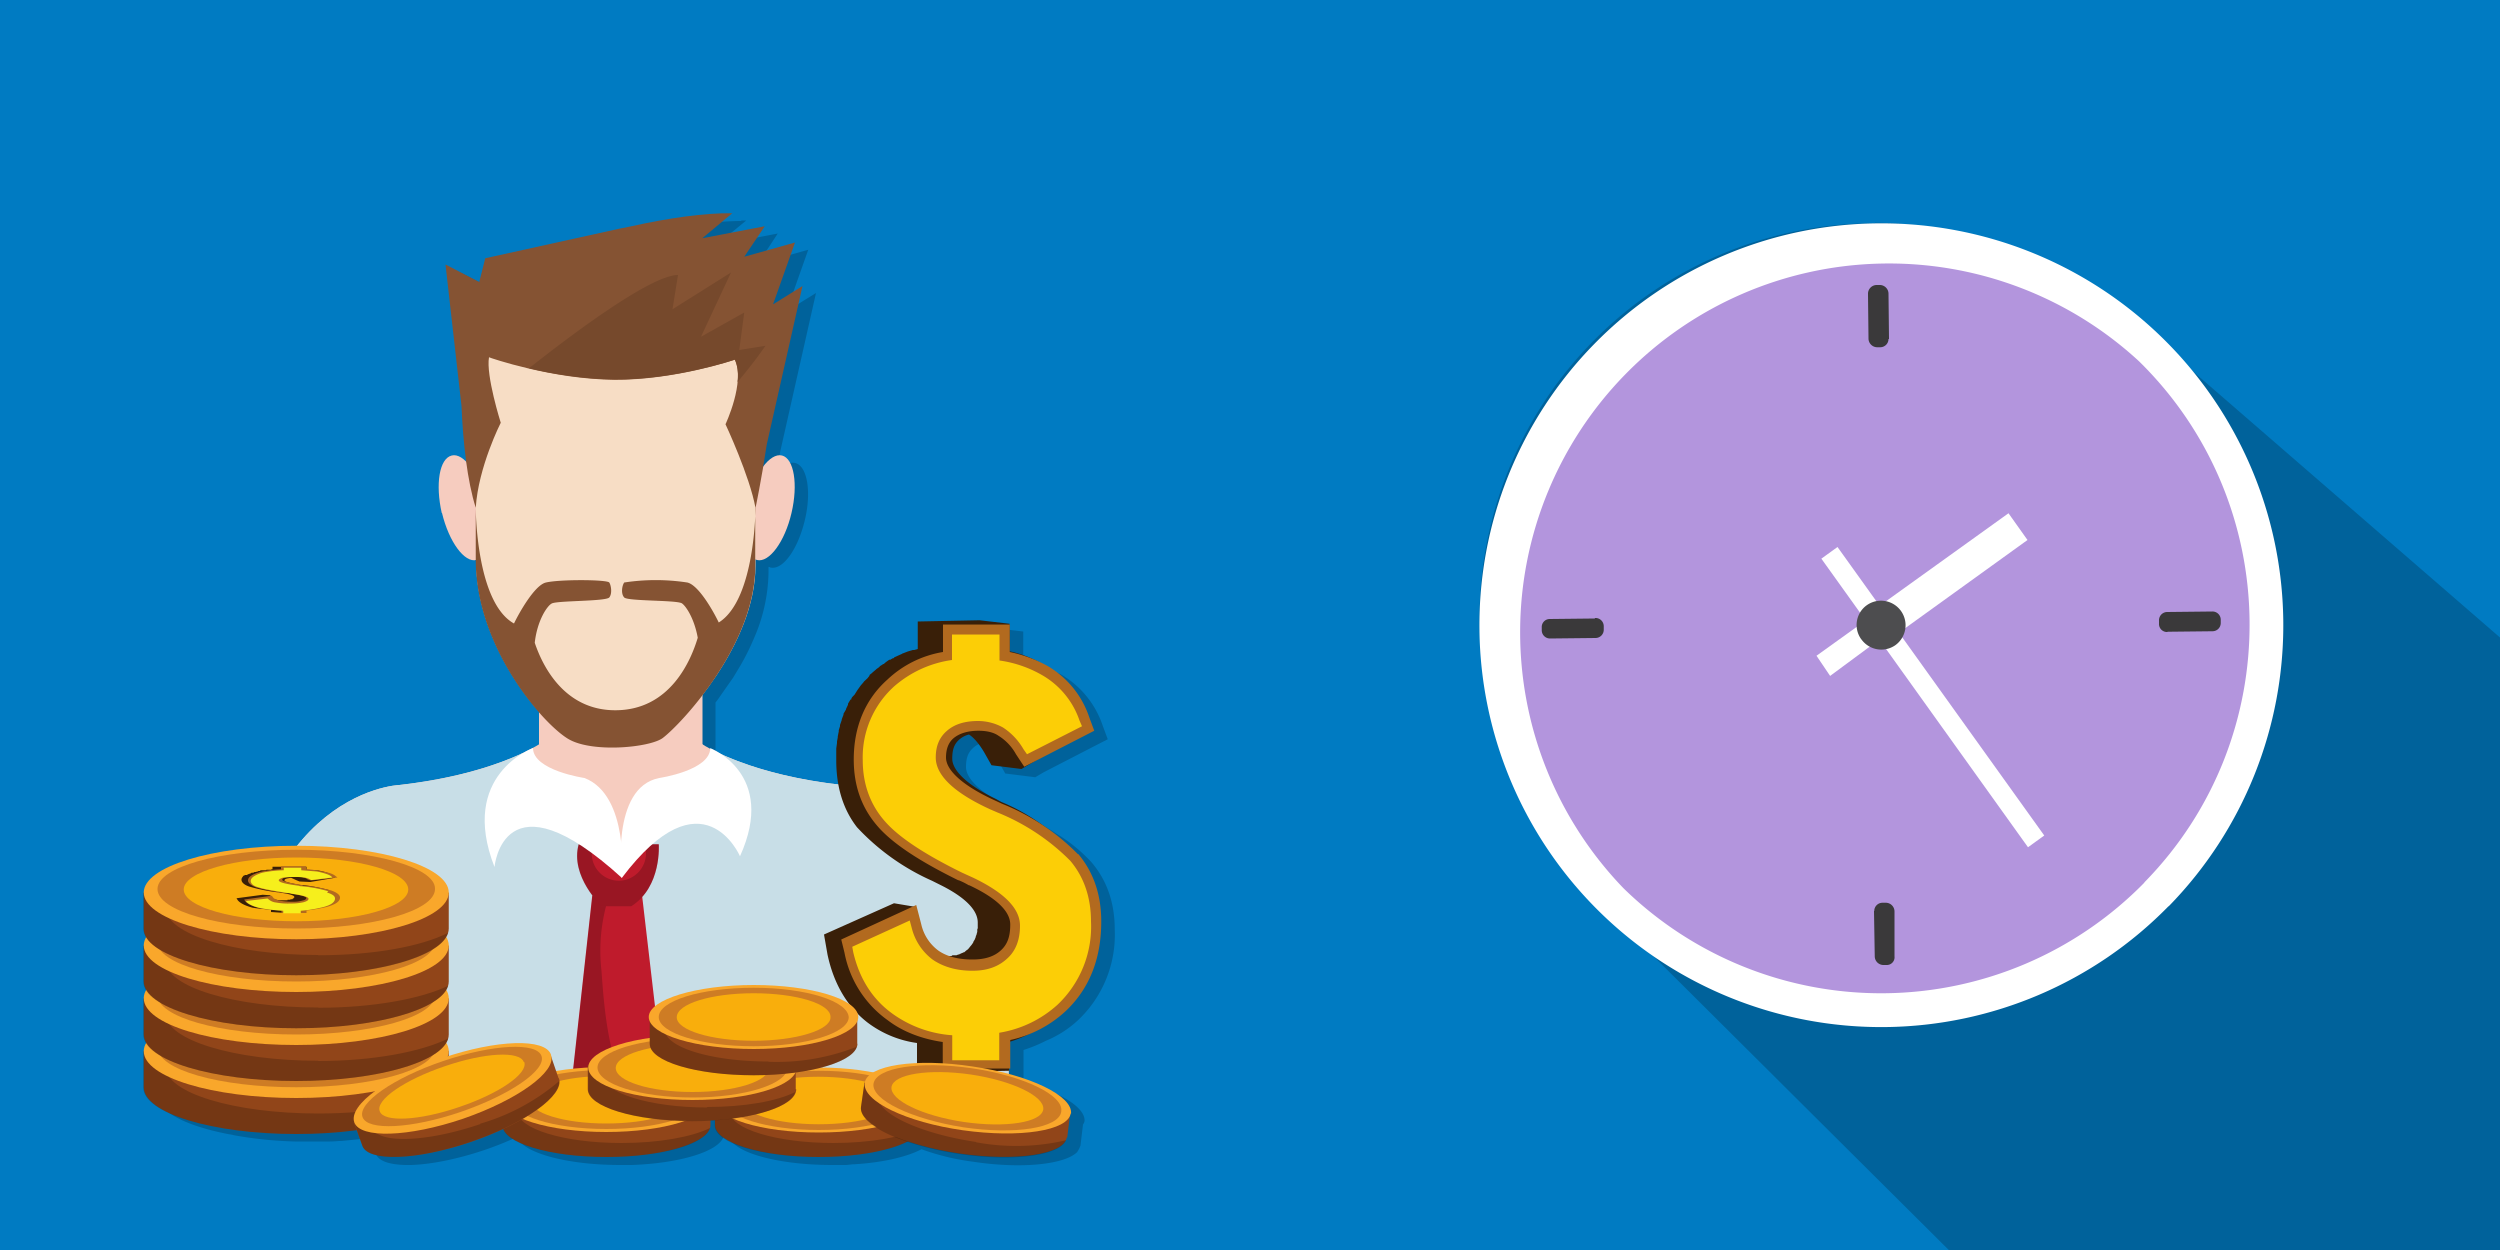 <svg xmlns="http://www.w3.org/2000/svg" viewBox="0 0 1000 500"><title>Overtime Wage Calculation under California Law</title><path fill="#007bc2" d="M0 500h1000V0H0z"/><path fill-opacity=".2" d="M750 89.3a158.1 158.1 0 00-158.2 158c0 43.8 17 84 46.3 112L779.5 500H1000V255L862 135.4a161.7 161.7 0 00-112-46.3zM296.5 88.4c-10.8 0-25 2.2-38.4 5l-5 1.2-53.4 11.7-2.3 9.5-13.6-7 6.4 56.6c.5 7.5 1 15 2 22.3-2-2-4-3-6-2.5-4.7 1.2-6.4 11.5-3.7 23 2.7 11.4 8.7 19.7 13.5 18.8 0 24.8 13.8 47.5 25.3 60.6v13c-4.2 2.8-21.7 12.5-55.8 16.4 0 0-22 1-41 24.3h-.3c-33.8 0-61 8.4-61 18.7H63v14.4a6.4 6.4 0 001 3.5 7 7 0 00-1 3.2v14.4a6.4 6.4 0 001 3.5 8.9 8.9 0 00-1 3.3v14.5a6.4 6.4 0 001 3.5 6.7 6.7 0 00-.8 3v.2h-.3V438c0 6.6 11.5 12.4 28.7 15.7a11.8 11.8 0 012 .4 159.4 159.4 0 0024.3 2.5h12.5a44.3 44.3 0 005.2-.2h1l11.7-1.2 2 6.2c1 3 5.3 4.4 11.7 4.6h2.6c8-.3 18.2-2.3 29.2-6a130.4 130.4 0 0013-5.2c2.2 6.3 19.8 11.2 41.3 11.2h4.7c19-.7 34.4-5.3 36.6-11.2a4.2 4.2 0 00.4-1.6v-1.7h1.6v2c0 7 18.5 12.5 41.5 12.5h5.7l2.7-.3h.6c11.4-.7 21-3 26.7-6a96.6 96.6 0 0020.7 5c19.7 3 37 1 41.7-4v-.2l.3-.3s0-.3.2-.4l.3-.6.4-1 1-8.4a3 3 0 00.6-1.3v.2c.7-5.6-9.7-12-25-16v-1.2h.6V420a58.7 58.7 0 009-3.7 42.7 42.7 0 0013-8.4 47 47 0 0014.5-36c0-10.6-3-19.6-9.3-27a63.6 63.6 0 00-14-11.4 134.5 134.5 0 00-16.6-9.4l-2.3-1.3c-11-5.3-17.3-11.2-17.3-16 0-3.3.7-5.5 2.5-7.3a9.1 9.1 0 014.2-2.4c2 1.3 4 3.7 6 7l3 5.3 12 1.5 3.4-2 25.6-13.2-2-5.4a37.5 37.5 0 00-17-20.7l-2.2-1a40 40 0 00-12.6-5v-11l-11.8-1.4-24.8.5v11l-1.4.4h-.5l-2 .6-2 .7a.4.4 0 00-.3.2l-1.8.8-1.6.7c0 .2 0 .2-.2.3h-.3l-1 .6h-.4l-1 .7-.5.3-.7.7a.9.9 0 00-.6.3l-1 .6c0 .2-.2.3-.3.4a2.9 2.9 0 01-1 .7l-.2.3-1.3 1-.3.3-1 .8v.3l-.8 1-1.6 1.3v.3l-1.3 1.4v.3l-1 1.4-.3.3-1 1.6-.3.3a4.7 4.7 0 00-1 1.6h-.2l-1 1.7v.4l-.8 1.7v.2l-1 1.7v.4l-.6 1.8v.3l-.7 2v.5l-.4 1.6v.5l-.5 2v.4a4.7 4.7 0 01-.2 1.6v.6l-.4 2.2v4.7a46.5 46.5 0 001 10c-33.6-4-50.8-13.6-55-16.3V281l.8-1 3-4.3 3.3-4.7 3-5a96.8 96.8 0 005.3-10.7 67.8 67.8 0 005.8-26v-2.5a.8.8 0 01.7.2c5 1.2 11-7.2 13.8-18.8 2.8-11.5 1-21.8-3.8-23-2.3-.6-5 1-7.4 4.2l1.4-8.8 14.3-63.4-11.8 7.3 8.7-24.6-20.2 5.7 8-12.2-24.8 4.8 12.2-10h-2z"/><path fill="#f6ccbf" d="M403.5 430.8C401.8 316.4 337 314 337 314c-36-4-53.7-14.7-56.7-16.7h-64c-3 2-20.7 12.6-56.6 16.7 0 0-64.8 2.4-66.6 116.8h310.4z"/><path fill="#c8dee7" d="M403.5 430.8C401.8 316.4 337 314 337 314c-25.3-2.8-41.5-9-50-13 0 0-2.2 30.7-38.7 38 0 0-39.4-6-39.3-37.7-8.6 4-24.7 10-49.3 12.7 0 0-64.8 2.4-66.6 116.8h310.4z"/><path fill="#bf1b2c" d="M265.3 430.8l-8.4-72-20-.6-8 72.6h36.4z"/><path fill-opacity=".2" d="M248 430.8c-5-13.6-6.4-27.7-7.4-42.4a71 71 0 013-30l-6.6-.2-8 72.6z"/><path fill="#bf1b2c" d="M231.5 337.7h32s1.3 17-11 24.8h-11.8s-12.8-12-9.2-24.8"/><path fill-opacity=".2" d="M263.4 337.7h-5.7a8.9 8.9 0 01.7 3.8 11 11 0 01-10.7 10.8h-.2a10.9 10.9 0 01-10.8-10.8 9.2 9.2 0 01.7-3.8h-6c-3.5 13 9.3 24.8 9.3 24.8h11.8c12.3-7.8 11-24.8 11-24.8"/><path fill="#391f08" d="M428.6 340.5a78.4 78.4 0 00-28-19.7l-2.4-1.3c-11-5.3-17.3-11.2-17.3-16 0-3.3.6-5.5 2.4-7.3a9.5 9.5 0 014.3-2.4c2 1.3 4 3.7 6 7l3 5.3 12 1.5 26-15.5-2-6a35.8 35.8 0 00-15.8-20.6 44.4 44.4 0 00-13-5v-11l-12-1.4-24.7.5v11l-1.4.4h-.6l-2 .6-1.8.7s-.3 0-.4.2l-1.8.8-1.5.7c0 .2 0 .2-.3.3h-.2l-1 .6h-.4l-1 .7-.4.3-.8.7a.9.9 0 00-.6.3l-1 .6c0 .2-.2.3-.3.4l-1 .7-.3.3-1.2 1-.3.3-1 .8v.3l-.8 1-1.4 1.3-.2.3-1.2 1.4-.2.3-1 1.4-.2.3-1 1.6-.3.3c-.6.6-1 1-1 1.6h-.3l-1 1.7v.4l-.8 1.7v.2l-1 1.7v.4l-.7 1.8v.3l-.7 2v.5l-.5 1.6v.5l-.4 2v.4l-.3 1.6v.6l-.3 2.2v4.7c0 10.6 2.7 19.6 8.3 26.8a92 92 0 0030 21.4l4 2c6.5 3.3 14.3 8.5 14.3 14.7v1.8a1.6 1.6 0 01-.2 1v.3a2.5 2.5 0 01-.2 1.3v.2l-.4 1v.2l-.4 1-.6 1v.2l-.7 1-.6.7-.3.4-.5.6-.7.5-.8.7h-.2l-.6.3h-.2c-.2.2-.3.3-.5.3h-.2c-.2.2-.3.3-.5.3h-.2l-.7.3H381l-.4.3c-2.8 0-4 .6-5 0-2.8-2.3-6.6-3-7.7-7.4l-.4-2.3-1.6-10-8.3-1.4-28 12.5 1.4 8c2.5 11.8 8 21 16 27.2a42.4 42.4 0 0019.8 8.2v10.4l11.8 1.2 25-.5v-11.5a45.3 45.3 0 0019.8-12 52.1 52.1 0 0013.3-37c0-10.6-2.7-19.7-8.3-27"/><path fill="#b26a1f" d="M431.2 341.7a89 89 0 00-30.4-20.2l-2.8-1.3c-12.7-5.8-19.6-12-19.6-17.2 0-3.4 1-6 3-7.7 2.4-2 5.8-3 10-3 3.2 0 6 .6 8 2a20.1 20.1 0 017 7.4l3.3 5 28-14.4-2-5.4a37.5 37.5 0 00-17-20.7 55.2 55.2 0 00-14.8-5.4v-11h-26.7v11a42.5 42.5 0 00-22.2 11c-9 8-13.5 19-13.5 32 0 10.3 3 19 9.2 26.3 5.7 6.8 16.3 14 32.6 22h.2a29.2 29.2 0 014 2h.2c7.5 3.5 16.4 9 16.4 15.7 0 4.6-1 7.8-3.7 10.3s-6.4 3.7-11.4 3.7c-5.7 0-10.3-1.2-13.7-3.6a18 18 0 01-6.8-10.5l-2-7.7-30 13.8 1.3 5.3a43 43 0 0017.3 27c6 4.6 13.7 7.5 22 8.7v10.6h27V416a47.4 47.4 0 0022-11.4q14.4-13.5 14.4-36c0-10.6-3-19.6-9.2-27"/><path fill="#fcce06" d="M428 344.2a86.8 86.8 0 00-29-19.2l-3-1.3c-14.4-6.6-21.7-13.6-21.7-20.7 0-4.5 1.4-8 4.4-10.6 3-2.7 7.2-4 12.5-4a20.7 20.7 0 0110 2.6 25.6 25.6 0 018.2 8.7l1.4 2 22-11.2-1-2.3a33.3 33.3 0 00-15.4-18.4 47.2 47.2 0 00-16.6-5.6v-10.4h-19V264a44.5 44.5 0 00-23.3 10.7 38.2 38.2 0 00-12.4 29.4c0 9.5 3 17.6 8.5 24 5.4 6.4 15.6 13.3 31.3 21l4.4 2c12.5 6 18.7 12.3 18.7 19.2 0 5.6-1.7 10-5 13-3.5 3.3-8 5-14 5-6.5 0-11.8-1.6-16-4.5a22.7 22.7 0 01-8.3-12.6l-.8-3-23 10.5.4 2.2c2.5 10.7 7.8 19 16 24.8a46.4 46.4 0 0023.6 8.4v10h18.8v-11a45.5 45.5 0 0023.3-11.2 43 43 0 0013.4-33.3c0-9.6-2.8-17.8-8.3-24.3"/><path fill="#914519" d="M179.5 435c0 10.2-27.3 18.6-61 18.6s-61-8.4-61-18.7v-14.6h122z"/><path fill-opacity=".2" d="M127.3 445.4c-33.7 0-61-8.3-61-18.6v-6.3h-9V435c0 10.2 27.5 18.6 61.2 18.6 32 0 58-7.5 60.8-17-10.8 5.3-30 8.8-52 8.8"/><path fill="#f9a72b" d="M179.5 420.5c0 10.3-27.3 18.7-61 18.7s-61-8.4-61-18.7 27.3-18.7 61-18.7 61 8.4 61 18.7"/><path fill="#ce7c24" d="M174 419.2c0 8.7-25 15.7-55.5 15.7-30.7 0-55.5-7-55.5-16s24.8-15.8 55.5-15.8c30.6 0 55.5 7 55.5 15.8"/><path fill="#914519" d="M179.5 413.8c0 10.3-27.3 18.6-61 18.6s-61-8.3-61-18.6v-14.5h122z"/><path fill-opacity=".2" d="M127.3 424.3c-33.7 0-61-8.4-61-18.7v-6.3h-9v14.5c0 10.3 27.5 18.6 61.2 18.6 32 0 58-7.5 60.8-17-10.8 5.3-30 9-52 9"/><path fill="#f9a72b" d="M179.5 399.3c0 10.4-27.3 18.7-61 18.7s-61-8.3-61-18.7c0-10.3 27.3-18.7 61-18.7s61 8.4 61 18.7"/><path fill="#ce7c24" d="M174 398c0 8.7-25 15.8-55.5 15.8-30.7 0-55.5-7-55.5-15.8 0-8.7 24.8-15.8 55.5-15.8 30.6 0 55.5 7 55.5 15.8"/><path fill="#914519" d="M179.5 392.6c0 10.3-27.3 18.7-61 18.7s-61-8.4-61-18.7v-14.4h122z"/><path fill-opacity=".2" d="M127.3 403c-33.7 0-61-8.3-61-18.6v-6.2h-9v14.4c0 10.3 27.5 18.7 61.2 18.7 32 0 58-7.5 60.8-17-10.8 5.2-30 8.8-52 8.8"/><path fill="#f9a72b" d="M179.5 378.2c0 10.3-27.3 18.6-61 18.6s-61-8.3-61-18.6c0-10.4 27.3-18.7 61-18.7s61 8.3 61 18.7"/><path fill="#ce7c24" d="M174 376.8c0 8.7-25 15.8-55.5 15.8-30.7 0-55.5-7-55.5-15.8 0-8.7 24.8-15.8 55.5-15.8 30.6 0 55.5 7 55.5 15.8"/><path fill="#914519" d="M179.5 371.4c0 10.3-27.3 18.7-61 18.7s-61-8.2-61-18.5V357h122z"/><path fill-opacity=".2" d="M127.3 382c-33.7 0-61-8.4-61-18.8V357h-9v14.4c0 10.3 27.5 18.7 61.2 18.7 32 0 58-7.3 60.8-17-10.8 5.5-30 9-52 9"/><path fill="#f9a72b" d="M179.5 357c0 10.3-27.3 18.7-61 18.7s-61-8.4-61-18.7 27.3-18.7 61-18.7 61 8.4 61 18.7"/><path fill="#ce7c24" d="M174 355.6c0 8.8-25 15.8-55.5 15.8-30.7 0-55.5-7-55.5-15.8 0-8.7 24.8-15.7 55.5-15.7 30.6 0 55.5 7 55.5 15.5"/><path fill="#f9ae0c" d="M163.3 355.8c0 7-20 12.7-44.8 12.7s-45-5.7-45-12.7 20.2-12.8 45-12.8 44.8 5.7 44.8 12.8"/><path fill="#391f08" d="M131.5 356a74 74 0 00-10.3-2h-1c-4-.7-6.4-1.3-6.4-1.8 0-.4.3-.6 1-.8l1.6-.3 2.2 1 1.2.5 4.3.2 10-1.7-1-.7c-1-1-3-1.7-5.7-2.2l-4.8-.3v-1.2H109v1c-.3 0-.4 0-.6.2h-1.8a.7.7 0 01-.6.2h-1.8l-.2.3h-.7a.2.2 0 01-.2.2h-.5v.2h-.8l-.5.3h-.7l-.4.3s-.4 0-.5.2c-.2 0-.4 0-.5.2-.2 0-.3 0-.4.2H98l-.3.2c-.2 0-.3 0-.3.2-.2 0-.2.2-.3.2v.2l-.3.2v.2l-.2.3v.4c0 1 1 2 3 2.7a68.3 68.3 0 0011.2 2.3 4.2 4.2 0 011.4.2c2.6.3 5.5 1 5.5 1.6v.4h-.2v.2c-.2 0-.2 0-.3.2h-.2v.2h-.8a.2.2 0 01-.2.2h-1v.2h-3.3c-1-.2-2.4-.3-2.8-.7l-.3-.3-.5-1-3-.2-10.5 1.4.5.8q1.5 1.8 6 3a62.5 62.5 0 007.3.7v1l4.4.3h9V364a33.6 33.6 0 007.4-1.2c3.3-1 5-2.3 5-4 0-1-1-2-3.2-2.7"/><path fill="#b26a1f" d="M132.5 356.2a59 59 0 00-11.3-2c-.2-.2-.6-.2-1-.3-4.7-.8-7.3-1.4-7.3-2 0-.3.2-.6 1-.8a17.7 17.7 0 013.7-.3h3a5.3 5.3 0 012.5 1l1.2.4L135 351l-.8-.6c-1.2-1-3.3-1.6-6.4-2a28.3 28.3 0 00-5.4-.7v-1.2h-10v1.2a51 51 0 00-8 1c-3.5 1-5.2 2-5.2 3.5 0 1 1.2 2 3.4 2.8a71.7 71.7 0 0012 2.3h.2a4.1 4.1 0 011.5.2c3 .4 6.2 1 6.2 1.7 0 .5-.5.8-1.4 1a13.5 13.5 0 01-4 .5 29.5 29.5 0 01-5-.4 7.4 7.4 0 01-2.6-1l-.8-1-11 1.5.3.6c1 1.2 3 2.2 6.4 3 2.3.3 5 .6 8.2.8v1h10v-1a65.4 65.4 0 008-1.4c3.6-1 5.4-2.2 5.4-3.8 0-1-1.2-2-3.5-2.8"/><path fill="#f6ef1c" d="M131.3 356.5a54.9 54.9 0 00-10.8-2 2.2 2.2 0 01-1-.2c-5.4-.7-8-1.4-8-2.2 0-.3.4-.6 1.5-1a27.4 27.4 0 014.7-.3 21.2 21.2 0 013.7.2 6 6 0 013 1h.5l8-1-.3-.4c-1-.8-3-1.4-5.8-2l-6.3-.5v-1h-7v1a49.7 49.7 0 00-8.7 1c-3 1-4.5 2-4.5 3.3 0 1 1 2 3 2.5 2 .7 6 1.4 11.7 2.3a4 4 0 011.7.3c4.4.6 6.7 1.3 6.7 2 0 .6-.6 1-2 1.4a22 22 0 01-5 .5 26 26 0 01-6-.4 5.3 5.3 0 01-3-1.3l-.4-.3-8.5 1v.3c1 1 3 2 6 2.6a63.3 63.3 0 008.8 1v1h7v-1a52.8 52.8 0 008.7-1.4c3.3-.8 5-2 5-3.5 0-1-1-1.7-3.2-2.4"/><path fill="#914519" d="M369 450c0 7-18.5 12.8-41.5 12.8S286 457 286 450v-9.8h83v9.8z"/><path fill-opacity=".2" d="M333.5 457.2c-23 0-41.6-5.7-41.6-12.7v-4.3h-6v10c0 7 18.4 12.6 41.4 12.6 21.8 0 39.6-5 41.4-11.6-7.4 3.6-20.5 6-35.5 6"/><path fill="#f9a72b" d="M369.3 440c0 7.3-18.7 13-41.8 13-23 0-41.7-5.7-41.7-13 0-7 18.7-13 41.7-13s41.8 6 41.8 13"/><path fill="#ce7c24" d="M365.5 440c0 6.6-17 12-38 12s-38-5.4-38-12c0-6.4 17-11.7 38-11.7s38 5.3 38 11.8"/><path fill="#f9ae0c" d="M358.2 440.2c0 5.3-13.7 9.5-30.7 9.5s-30.6-4.2-30.6-9.5 13.5-9.5 30.4-9.5c17 0 30.7 4.2 30.7 9.5"/><path fill="#914519" d="M284.2 450c0 7-18.7 12.8-41.6 12.8-23 0-41.6-5.7-41.6-12.7v-9.7h83.2v9.6z"/><path fill-opacity=".2" d="M248.6 457.2c-23 0-41.6-5.7-41.6-12.7v-4.3h-6v10c0 7 18.6 12.6 41.6 12.6 21.7 0 39.6-5 41.4-11.6-7.3 3.6-20.5 6-35.4 6"/><path fill="#f9a72b" d="M284.3 439.8c0 7.2-18.7 13-41.8 13-23 0-41.7-5.8-41.7-13s18.7-13 41.7-13 41.8 5.8 41.8 13"/><path fill="#ce7c24" d="M280.5 439.8c0 6.5-17 11.8-38 11.8s-38-5.3-38-11.8 17-11.8 38-11.8 38 5.3 38 11.8"/><path fill="#f9ae0c" d="M273.2 440c0 5.2-13.7 9.4-30.7 9.4S212 445.2 212 440c0-5.4 13.6-9.6 30.5-9.6 17 0 30.7 4.2 30.7 9.5"/><path fill="#914519" d="M426.7 455c-1 6.8-20.3 9.7-43 6.4-22.7-3.4-40.3-11.7-39.3-18.7l1.4-9.7 82.3 12-1.2 10z"/><path fill-opacity=".2" d="M390.5 456.8c-22.8-3.4-40.4-11.7-39.3-18.7l.6-4-6-1-1.4 9.8c-1 7 16.6 15.3 39.3 18.7 21.5 3.2 40 .7 42.7-5.5a88 88 0 01-36 .8"/><path fill="#f9a72b" d="M428.3 445.3c-1 7-20.4 10-43.2 6.8-22.6-3.2-40.3-11.7-39.2-19 1-7 20.4-10 43.2-6.5 22.7 3.3 40.3 11.8 39.3 19"/><path fill="#ce7c24" d="M424.5 444.7c-1 6.5-18.5 9.3-39.3 6.2-20.7-3.3-36.7-11-35.8-17.4 1-6.5 18.5-9.2 39.3-6.2 20.7 3 36.8 10.8 35.8 17.2"/><path fill="#f9ae0c" d="M417.3 443.8c-.8 5.2-15 7.4-31.7 5-16.8-2.5-29.7-8.8-29-14 .8-5.2 15-7.4 31.7-5 16.8 2.5 29.7 8.8 29 14"/><path fill="#914519" d="M318.5 435.7c0 7-18.6 12.7-41.6 12.7s-41.8-5.7-41.8-12.7V426h83.2v9.7z"/><path fill-opacity=".2" d="M283 443c-23 0-41.7-5.8-41.7-12.8V426h-6v9.7c0 7 18.6 12.8 41.6 12.8 21.6 0 39.4-5.2 41.2-11.7-7.3 3.7-20.4 6-35.4 6"/><path fill="#f9a72b" d="M318.7 427c0 7.3-18.7 13-41.7 13s-41.7-5.7-41.7-13c0-7 18.6-13 41.7-13 23 0 41.7 6 41.7 13"/><path fill="#ce7c24" d="M315 427c0 6.6-17 12-38 12s-38-5.4-38-12c0-6.4 17-11.7 38-11.7s38 5.3 38 11.8"/><path fill="#f9ae0c" d="M307.6 427.2c0 5.3-13.7 9.6-30.6 9.6-17 0-30.7-4.3-30.7-9.6s13.8-9.5 30.7-9.5c17 0 30.6 4.2 30.6 9.5"/><path fill="#914519" d="M343 417.4c0 7-18.6 12.7-41.5 12.7-23 0-41.6-5.5-41.6-12.5v-9.8h83v9.8z"/><path fill-opacity=".2" d="M307.5 424.6c-23 0-41.6-5.7-41.6-12.8v-4.2h-6v9.8c0 7 18.4 12.7 41.4 12.7 21.7 0 39.6-5 41.4-11.4a87 87 0 01-35.5 6"/><path fill="#f9a72b" d="M343.3 406.8c0 7-18.7 12.8-41.8 12.8-23 0-42-5.7-42-12.8 0-7 19-12.8 42-12.8s41.8 5.7 41.8 12.8"/><path fill="#ce7c24" d="M339.5 406.8c0 6.4-17 11.7-38 11.7s-38-5.3-38-11.7c0-6.5 17-11.7 38-11.7s38 5.4 38 12"/><path fill="#f9ae0c" d="M332.2 407c0 5-13.7 9.3-30.7 9.3s-30.8-4.2-30.8-9.4c0-5.4 13.8-9.6 30.8-9.6s30.7 4.2 30.7 9.4"/><path fill="#914519" d="M223.6 431.4c2.3 6.6-13.5 18-35.3 25.4-21.7 7.4-41.2 8-43.4 1.4l-3.4-9.3 78.7-27 3.2 9.3z"/><path fill-opacity=".2" d="M192.2 449.6c-21.7 7.4-41.2 8-43.4 1.4l-1.4-4-5.7 2 3.2 9.2c2 6.6 21.5 6 43.2-1.4 20.6-7 36-17.6 35.5-24.3a85 85 0 01-31.6 17"/><path fill="#f9a72b" d="M220.4 422c2.3 6.7-13.5 18-35.2 25.5-21.8 7.4-41.2 8-43.5 1.4-2.3-7 13.5-18.3 35.3-25.7 21.7-7.4 41.2-8 43.4-1.3"/><path fill="#ce7c24" d="M216.6 422.4c2 5.6-12.6 15.6-32.4 22.4-19.7 6.7-37.3 7.6-39.2 2-2-5.6 12.5-15.7 32.3-22.4s37.4-7.6 39.3-2"/><path fill="#f9ae0c" d="M209.7 424.8c1.6 4.6-10 12.6-26 18-16 5.5-30.3 6.2-31.8 1.7-1.8-4.5 10-12.6 26-18 16-5.5 30-6.2 31.6-1.7"/><path fill="#f6ccbf" d="M281 310.3h-65.4v-47.5H281z"/><path fill="#fff" d="M213.2 299.2s-29.8 10.7-15.4 47.6c0 0 3.4-39 51 4.4 0 0 3-33-15-40 0 0-20.6-3-20.6-12"/><path fill="#fff" d="M284 299.2s27 10.2 12 43.3c0 0-14.8-34.4-47.3 8.7 0 0-4.6-36.2 15-40 0 0 20.4-3 20.4-12"/><path fill="#6b779b" d="M256.2 108.7a23.7 23.7 0 013.4.8 18.1 18.1 0 00-3.4-.8"/><path fill="#f6ccbf" d="M176.8 205.2c2.8 11.6 9 20 13.8 18.8 5-1.2 6.6-11.5 3.8-23-2.7-11.6-9-20-13.7-18.8-5 1.2-6.6 11.5-4 23M316.6 205.2c-2.7 11.6-9 20-13.8 18.8s-6.5-11.5-3.8-23c2.7-11.6 9-20 13.8-18.8s6.5 11.5 3.8 23"/><path fill="#f7ddc5" d="M302.2 131.8v94.5c0 31.5-29.6 63-37 68.7-5 3.8-27.7 6-37.4.6-9.8-5.4-37.4-36.4-37.4-71.8v-92l107.3-13.2z"/><path fill="#855333" d="M309.3 121.5L318 97l-20.3 5.7 8.2-12.2-25 4.8 12-10c-11-.2-26 2-40.3 5.2l-5 1-53.5 11.8-2.4 9.5-13.5-7 6.4 56.6c.6 14.6 2.3 30 5.7 40.7 1-16.3 10-34 10-34s-6-19-4.7-26.2c.3.2 25.3 8.8 50 9 24.3.2 48.3-8 48.3-8 4.3 8.8-3.7 25.8-3.7 25.8s9.7 20.7 12 33.5c0 0 2.4-11.3 4.5-25.4l14.3-63.4-11.7 7.3z"/><path fill="#76492c" d="M306.2 138.3l-10.5 1.7 2-15-17.3 9.7 12-25.7-23.4 14.7 2.2-13.7c-11.2 0-44.7 25.5-59.6 37.3a160 160 0 0034 4.5c24.4.2 48.4-8 48.4-8a16.8 16.8 0 011 9 186 186 0 0011.2-14.5"/><path fill="#855333" d="M302.2 203s0 36.8-14.7 46c-2-4.2-8-15-12.6-16a83.4 83.4 0 00-25.2 0c-.8 1-1.5 4.4 0 6 1.5 1.5 20.6 1 23 2.3 1.6 1 5 6 6.4 13.8-2.7 9-11 29-33 29-20.2 0-29-17.4-32.2-27 1-9 5-14.8 6.8-15.7 2.2-1.2 21.4-.8 23-2.4 1.3-1.6.7-5 0-6-1-1.2-19.8-1.3-25.3 0-4.6 1-11 12.6-12.8 16.4-15.3-8.5-15.3-46.3-15.3-46.3V224c0 35.4 27.6 66.4 37.4 71.8 9.7 5.4 32.3 3.2 37.4-.6 7.4-5.6 37-37.2 37-68.7V203z"/><path fill="#fff" d="M867.4 362.5a160.7 160.7 0 11-229.8-224.8 160.7 160.7 0 01229.9 224.8"/><path fill="#b395dd" d="M857.8 353a147.4 147.4 0 01-208.4 2.3 147.5 147.5 0 01206.3-210.7c58 57 59 150.3 2 208.4"/><path fill="#3a393a" d="M755.4 135.6a3.3 3.3 0 01-3.3 3.3h-1.3a3.5 3.5 0 01-3.4-3.4l-.2-18a3.5 3.5 0 013.5-3.5h1.3a3.5 3.5 0 013.4 3.4l.2 18.2zM638 247.2a3.3 3.3 0 013.5 3.3v1.3a3.3 3.3 0 01-3.3 3.4l-18.2.2a3.3 3.3 0 01-3.3-3.3V251a3.2 3.2 0 013.2-3.4l18-.2zM749.7 364.4a3.3 3.3 0 013.3-3.3h1.4a3.5 3.5 0 013.4 3.4v18a3.1 3.1 0 01-3.2 3.5h-1.3a3.5 3.5 0 01-3.4-3.4l-.3-18.2zM867 252.8a3.2 3.2 0 01-3.4-3.3v-1.3a3.3 3.3 0 013.3-3.4l18-.2a3.3 3.3 0 013.4 3.3v1.3a3.3 3.3 0 01-3.3 3.3l-18 .2z"/><path fill="#fff" d="M728.5 223.5l6.5-4.7 82.7 115.4-6.5 4.7-82.7-115.5z"/><path fill="#fff" d="M732 270.3l-5.4-8 19.5-14 1.6-3 55.7-40L811 216l-56.6 40.8h-4L732 270.4z"/><path fill="#4d4d4f" d="M744.5 255.7a9.7 9.7 0 012.2-13.6 9.8 9.8 0 0111.4 16 9.8 9.8 0 01-13.5-2.3"/></svg>
